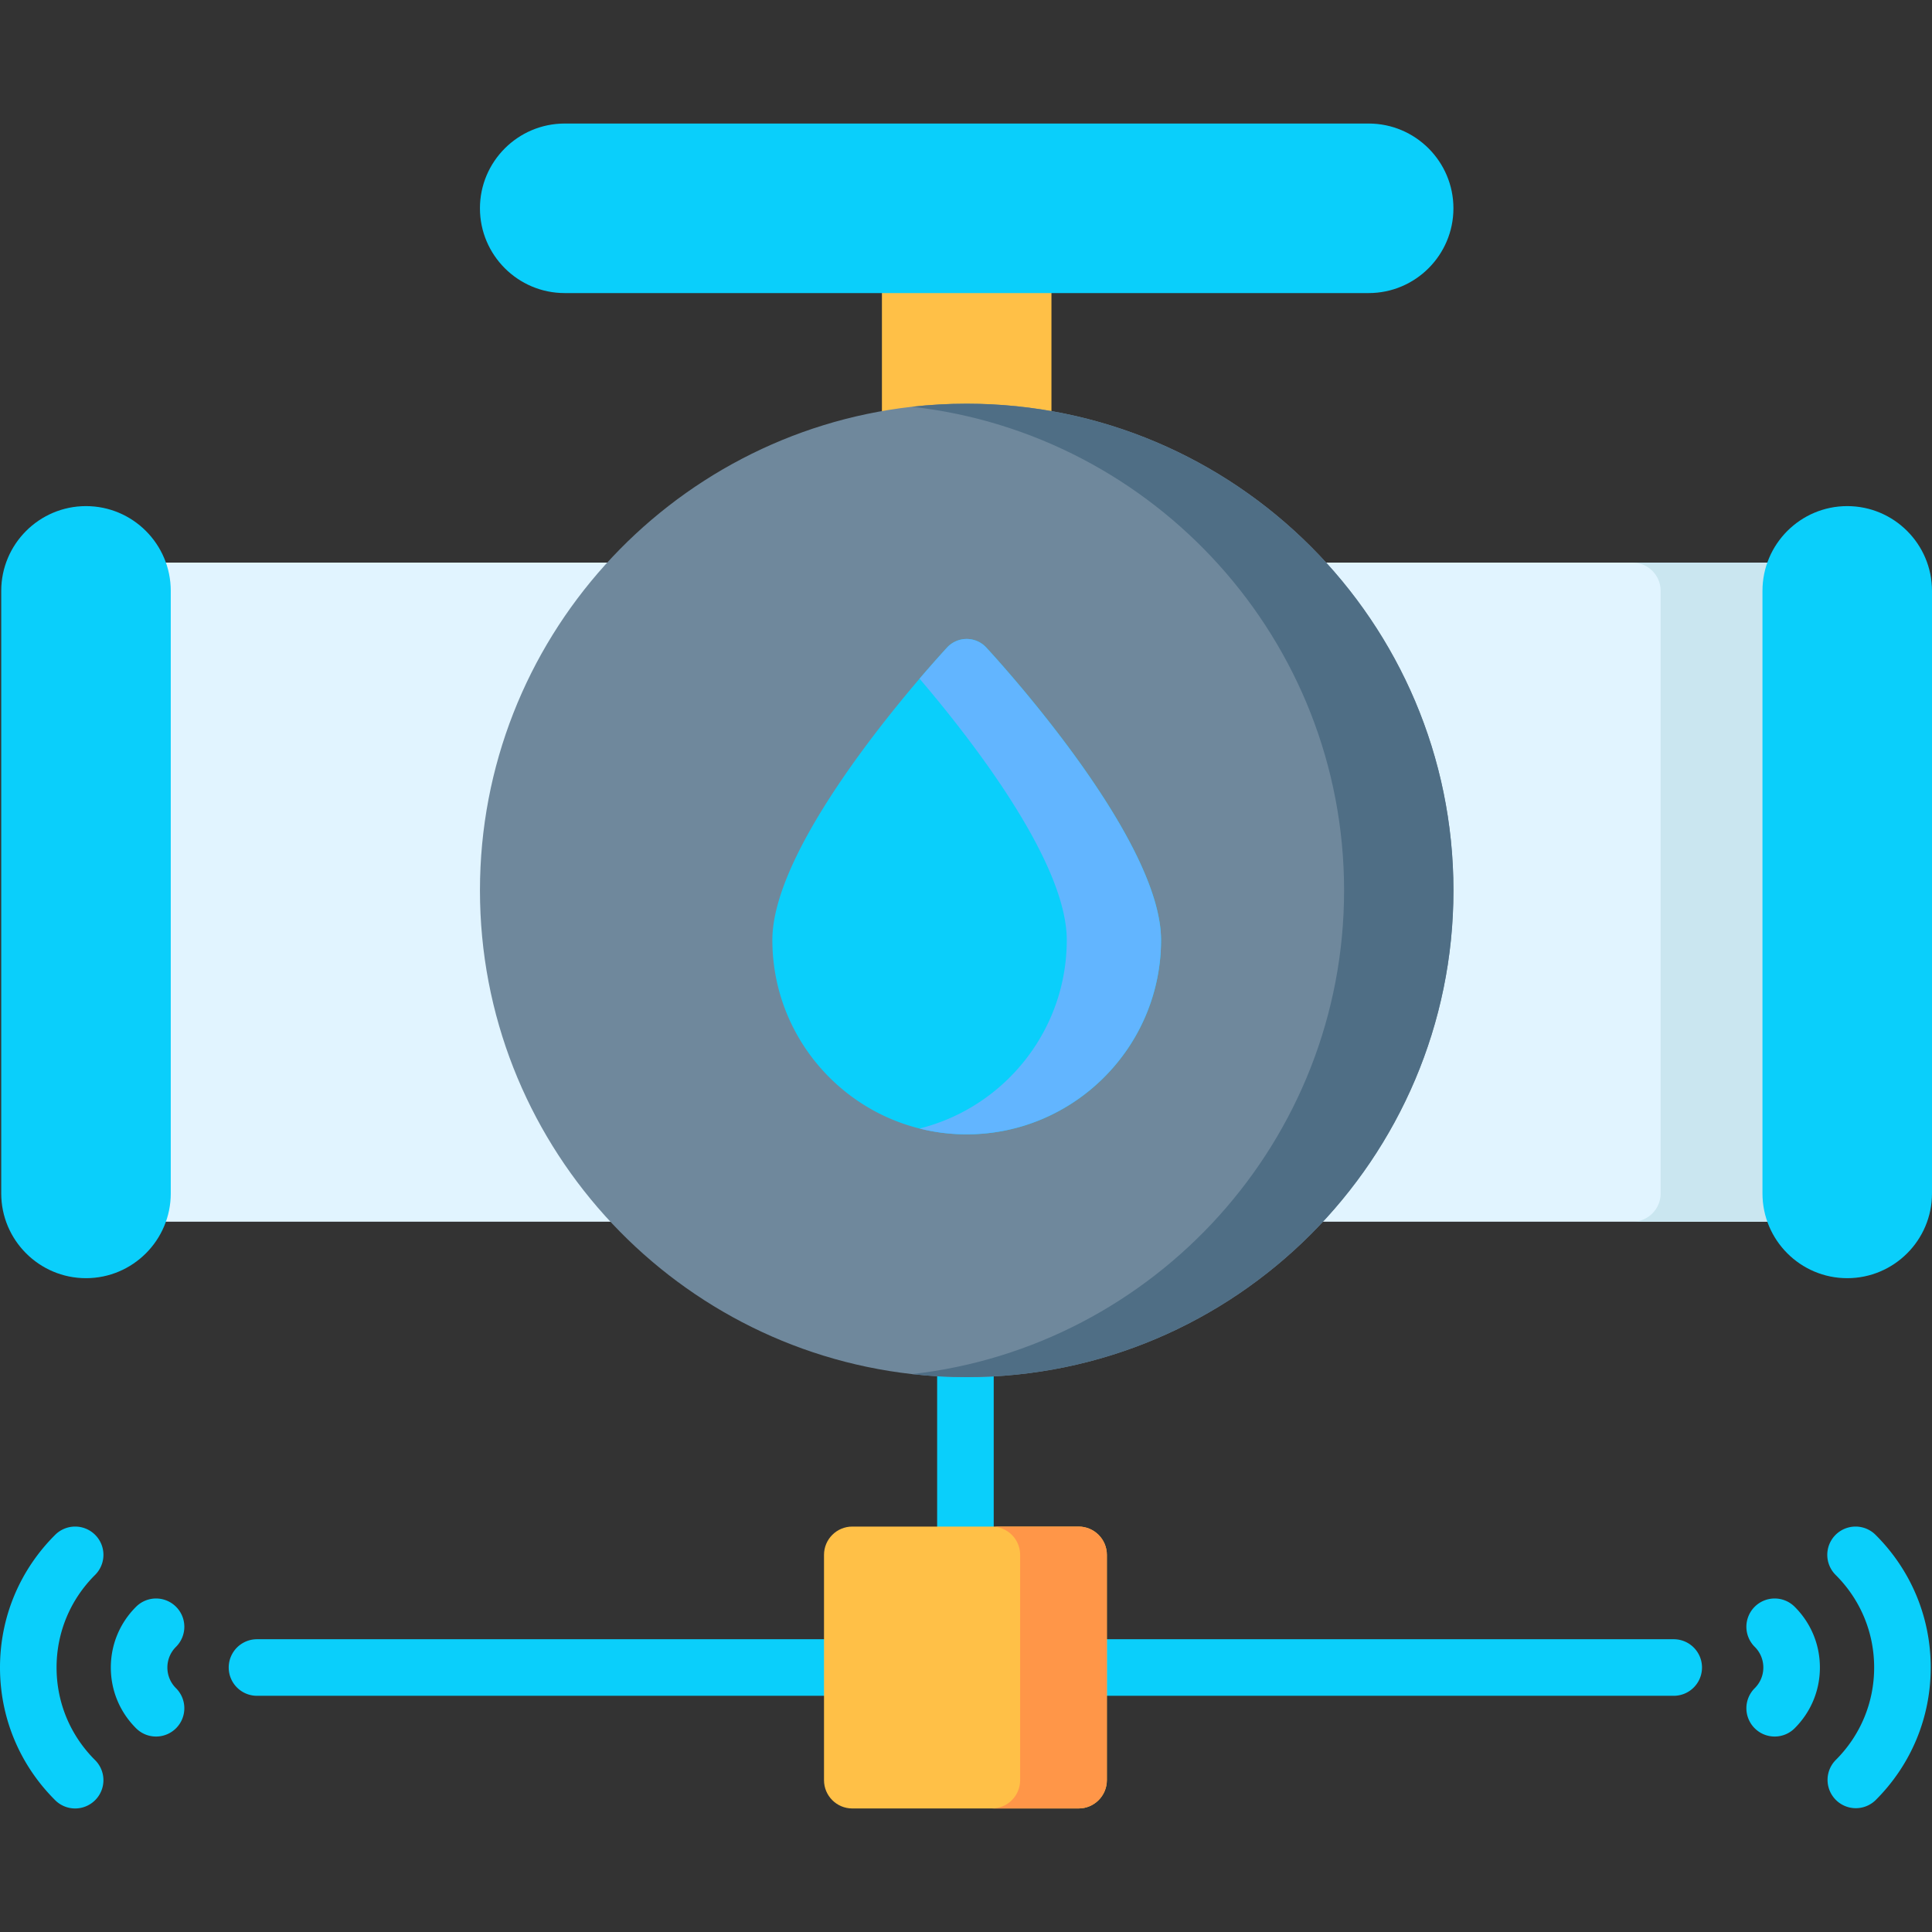 <svg xmlns="http://www.w3.org/2000/svg" xmlns:xlink="http://www.w3.org/1999/xlink" width="512" height="512" x="0" y="0" viewBox="0 0 512.328 512.328" style="enable-background:new 0 0 512 512" xml:space="preserve" class=""><rect x="0" y="0" width="512.328" height="512.328" fill="#333333" stroke="none"/>  <g>    <path fill="#E1F4FF" d="M482.374 156.692v159.78c0 4.14-3.36 7.5-7.5 7.5H37.784c-4.14 0-7.5-3.36-7.5-7.5v-159.78c0-4.15 3.36-7.5 7.5-7.5h437.09c4.14 0 7.5 3.35 7.5 7.5z" opacity="1" data-original="#e1f4ff"></path>    <path fill="#CAE6F0" d="M482.374 156.692v159.78c0 4.14-3.36 7.5-7.5 7.5h-42c4.14 0 7.5-3.36 7.5-7.5v-159.78c0-4.15-3.36-7.5-7.5-7.5h42c4.14 0 7.5 3.35 7.5 7.5z" opacity="1" data-original="#cae6f0"></path>    <path fill="#FFC047" d="M271.324 62.716h-29.955a7.5 7.5 0 0 0-7.5 7.5v45.248a7.5 7.5 0 0 0 7.5 7.5h29.955a7.5 7.5 0 0 0 7.5-7.5V70.216a7.5 7.5 0 0 0-7.5-7.5z" opacity="1" data-original="#ffc047"></path>    <g fill="#0ACFFB">      <path d="M362.942 32.761H149.75c-12.394 0-22.478 10.083-22.478 22.478s10.083 22.478 22.478 22.478h213.191c12.394 0 22.478-10.083 22.478-22.478s-10.083-22.478-22.477-22.478zM22.805 134.211c-12.394 0-22.478 10.083-22.478 22.478v159.782c0 12.394 10.083 22.477 22.478 22.477s22.478-10.083 22.478-22.477V156.689c0-12.395-10.084-22.478-22.478-22.478zM489.85 134.211c-12.394 0-22.478 10.083-22.478 22.478v159.782c0 12.394 10.083 22.477 22.478 22.477s22.478-10.083 22.478-22.477V156.689c0-12.395-10.084-22.478-22.478-22.478z" fill="#0ACFFB" opacity="1" data-original="#0acffb"></path>    </g>    <path fill="#0ACFFB" d="M443.837 434.692H263.513v-76.997h-15v76.997H68.151a7.5 7.5 0 0 0 0 15h375.687a7.5 7.5 0 1 0-.001-15z" opacity="1" data-original="#0acffb"></path>    <g fill="#0ACFFB">      <path d="M44.388 442.191c0-2.071.812-4.019 2.285-5.486a7.498 7.498 0 0 0 .023-10.606 7.497 7.497 0 0 0-10.606-.023c-4.322 4.303-6.702 10.026-6.702 16.116s2.38 11.813 6.702 16.117a7.478 7.478 0 0 0 5.292 2.185 7.501 7.501 0 0 0 5.292-12.815 7.692 7.692 0 0 1-2.286-5.488zM25.243 407.024a7.5 7.5 0 0 0-10.607-.023C5.198 416.399 0 428.897 0 442.192c0 13.294 5.198 25.792 14.636 35.19a7.478 7.478 0 0 0 5.292 2.185 7.501 7.501 0 0 0 5.292-12.815C18.629 460.19 15 451.468 15 442.192s3.629-17.999 10.22-24.561a7.5 7.5 0 0 0 .023-10.607zM465.292 426.098a7.501 7.501 0 0 0 .023 10.607 7.696 7.696 0 0 1 2.286 5.486c0 2.071-.812 4.02-2.286 5.488a7.5 7.5 0 0 0-.022 10.606 7.474 7.474 0 0 0 5.314 2.208 7.473 7.473 0 0 0 5.292-2.186c4.322-4.303 6.702-10.027 6.702-16.117s-2.38-11.813-6.702-16.116a7.5 7.5 0 0 0-10.607.024zM497.352 407.001a7.5 7.5 0 0 0-10.584 10.63c6.591 6.562 10.22 15.284 10.22 24.561 0 9.276-3.629 17.998-10.22 24.56a7.501 7.501 0 0 0 10.584 10.63c9.438-9.398 14.636-21.896 14.636-35.19 0-13.295-5.198-25.793-14.636-35.191z" fill="#0ACFFB" opacity="1" data-original="#0acffb"></path>    </g>    <path fill="#FFC047" d="M293.52 412.317v59.75c0 4.14-3.36 7.5-7.5 7.5h-60.01c-4.14 0-7.5-3.36-7.5-7.5v-59.75c0-4.14 3.36-7.5 7.5-7.5h60.01c4.14 0 7.5 3.36 7.5 7.5z" opacity="1" data-original="#ffc047"></path>    <path fill="#FF9648" d="M293.52 412.317v59.75c0 4.14-3.36 7.5-7.5 7.5h-23c4.14 0 7.5-3.36 7.5-7.5v-59.75c0-4.14-3.36-7.5-7.5-7.5h23c4.14 0 7.5 3.36 7.5 7.5z" opacity="1" data-original="#ff9648"></path>    <path fill="#6F889C" d="M385.424 236.122c0 71.17-57.91 129.07-129.08 129.07-4.9 0-9.74-.27-14.5-.81-64.37-7.23-114.57-61.99-114.57-128.26s50.2-121.03 114.57-128.26c4.76-.54 9.6-.81 14.5-.81 71.17 0 129.08 57.9 129.08 129.07z" opacity="1" data-original="#6f889c"></path>    <path fill="#4F6E85" d="M385.424 236.122c0 71.17-57.91 129.07-129.08 129.07-4.9 0-9.74-.27-14.5-.81 64.37-7.23 114.58-61.99 114.58-128.26s-50.21-121.03-114.58-128.26c4.76-.54 9.6-.81 14.5-.81 71.17 0 129.08 57.9 129.08 129.07z" opacity="1" data-original="#4f6e85"></path>    <path fill="#0ACFFB" d="M307.884 249.272c0 28.41-23.12 51.53-51.54 51.53-4.31 0-8.5-.53-12.5-1.54-22.4-5.59-39.03-25.89-39.03-49.99 0-20.9 25.75-53.74 39.03-69.3 3.61-4.21 6.29-7.16 7.3-8.26a7.084 7.084 0 0 1 5.2-2.27c1.98 0 3.86.82 5.2 2.27 4.74 5.15 46.34 51 46.34 77.56z" opacity="1" data-original="#0acffb"></path>    <path fill="#62B5FF" d="M307.884 249.272c0 28.41-23.12 51.53-51.54 51.53-4.31 0-8.5-.53-12.5-1.54 22.4-5.59 39.04-25.89 39.04-49.99 0-20.9-25.76-53.74-39.04-69.3 3.61-4.21 6.29-7.16 7.3-8.26a7.084 7.084 0 0 1 5.2-2.27c1.98 0 3.86.82 5.2 2.27 4.74 5.15 46.34 51 46.34 77.56z" opacity="1" data-original="#62b5ff" class=""></path>  </g></svg>